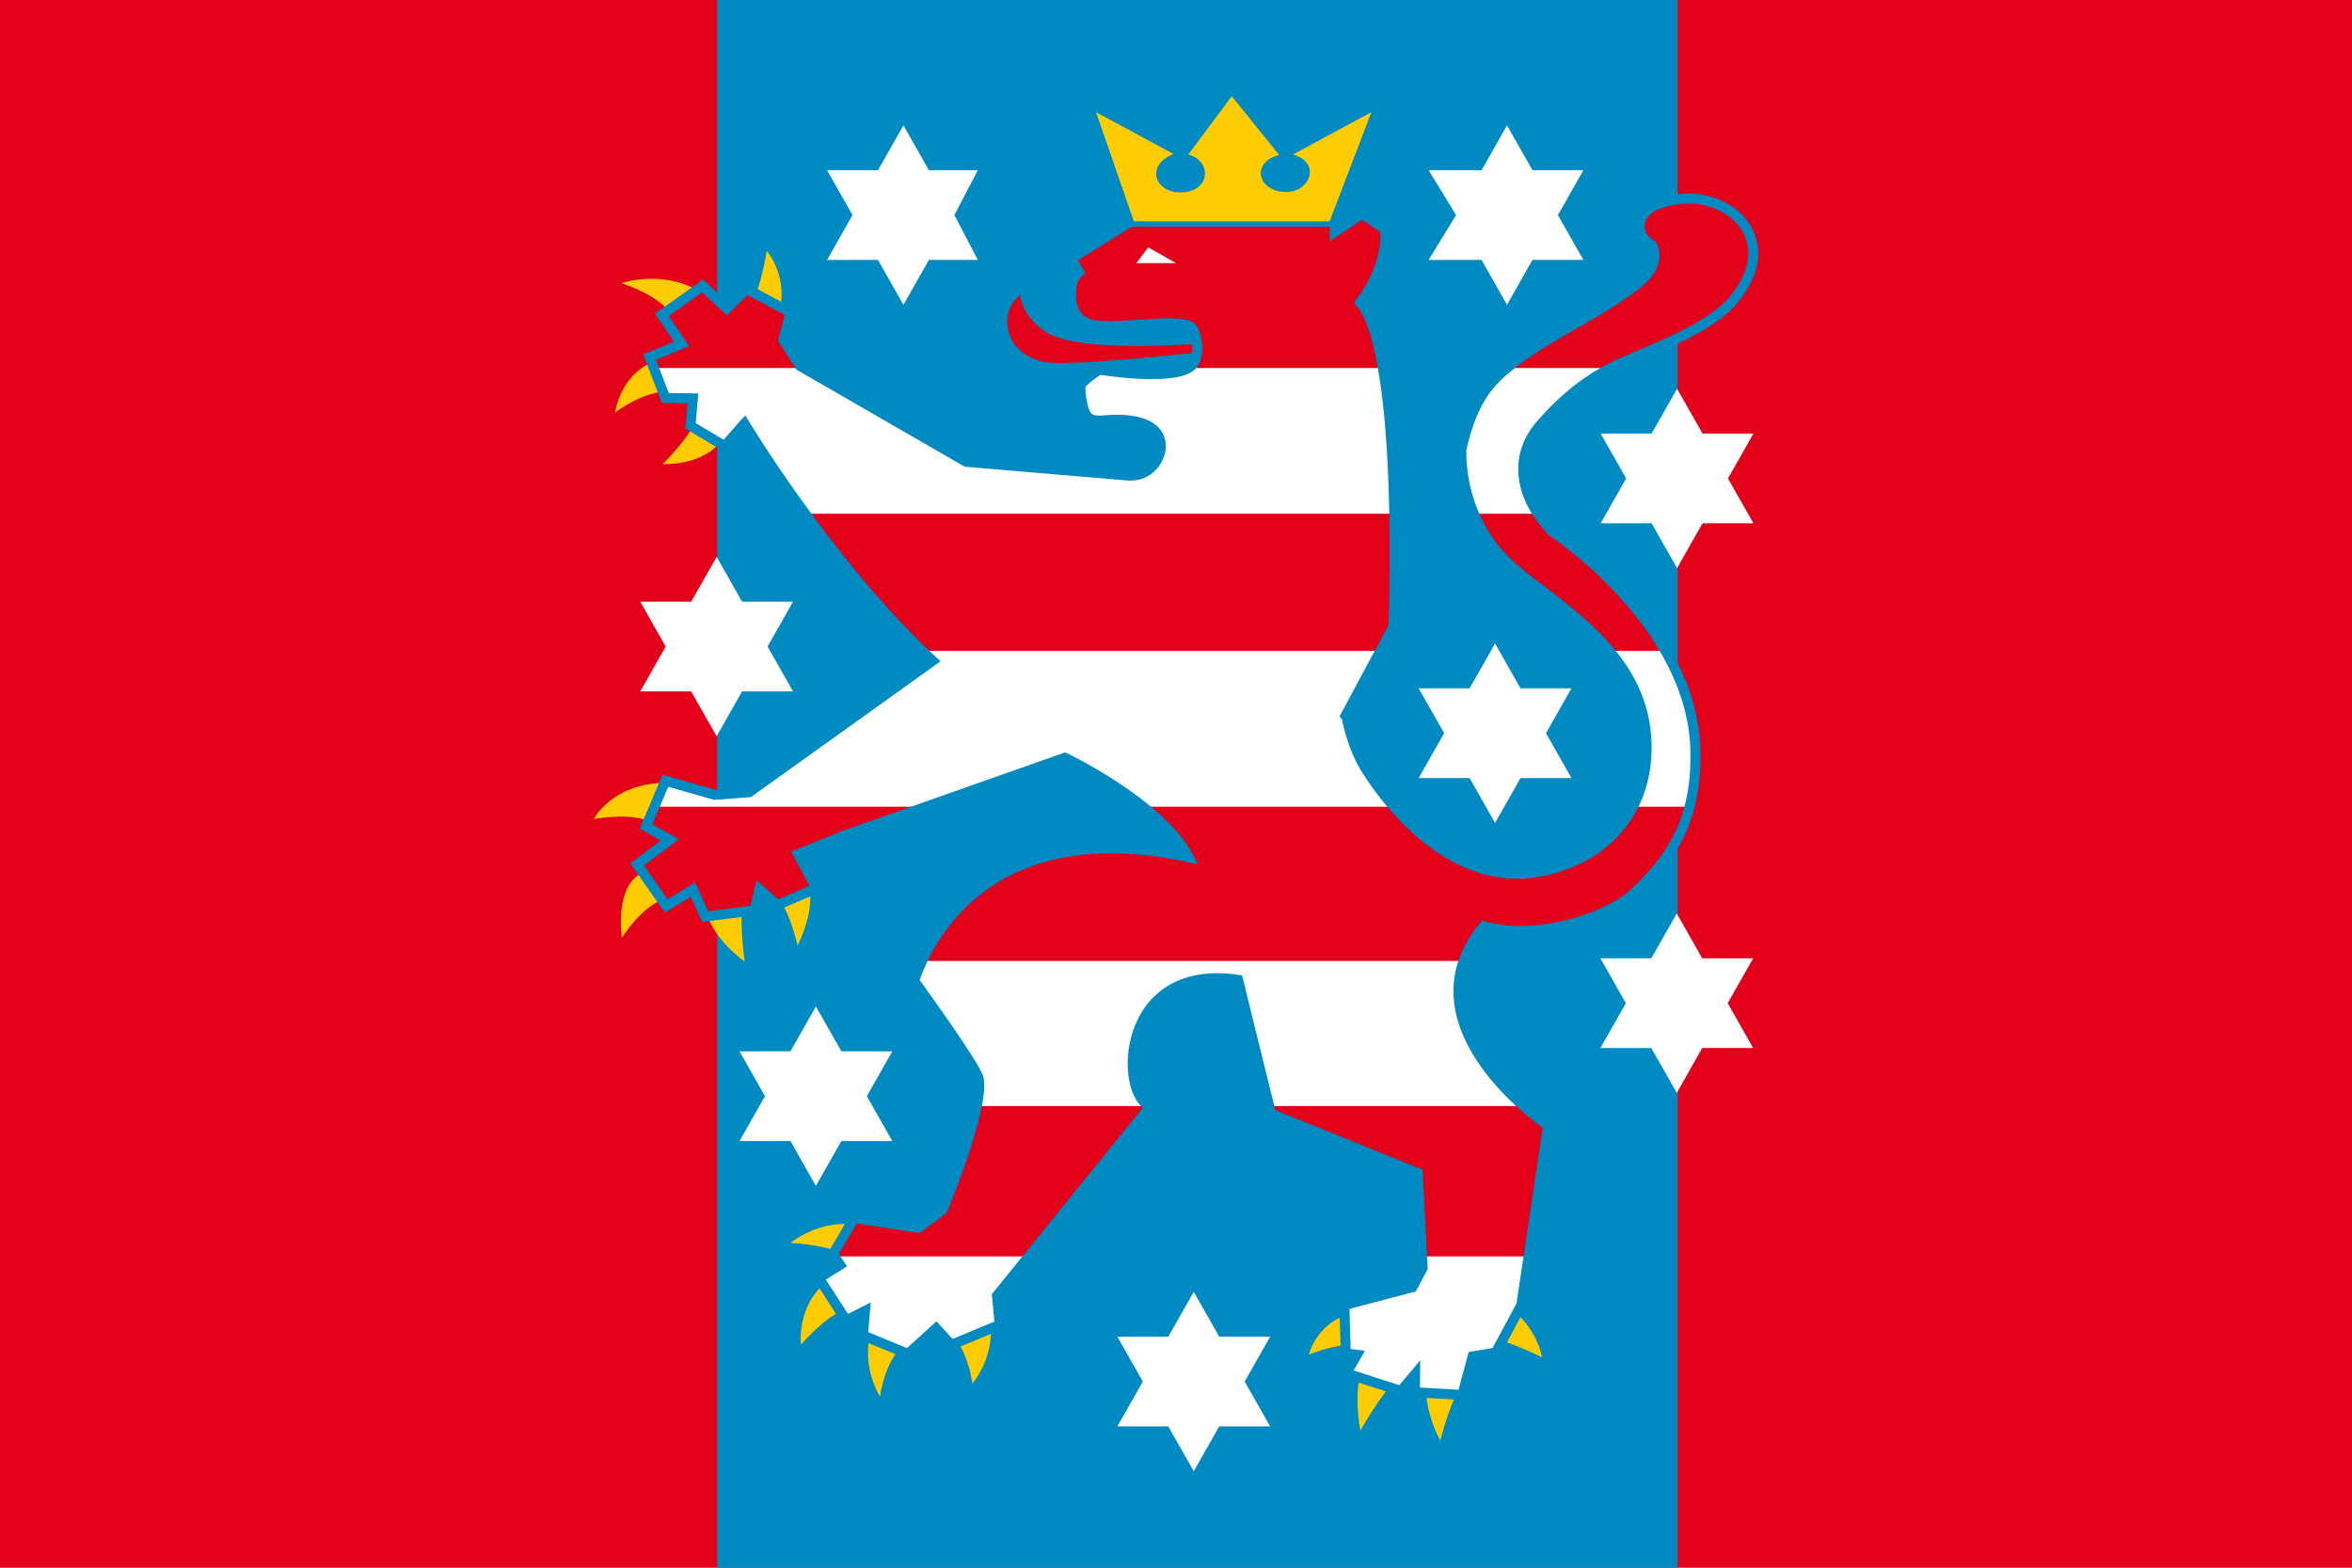 <?xml version="1.0" encoding="UTF-8" standalone="no"?>
<!-- Created with Inkscape (http://www.inkscape.org/) -->

<svg
   xmlns:dc="http://purl.org/dc/elements/1.1/"
   xmlns:cc="http://creativecommons.org/ns#"
   xmlns:rdf="http://www.w3.org/1999/02/22-rdf-syntax-ns#"
   xmlns:svg="http://www.w3.org/2000/svg"
   xmlns="http://www.w3.org/2000/svg"
   xmlns:sodipodi="http://sodipodi.sourceforge.net/DTD/sodipodi-0.dtd"
   xmlns:inkscape="http://www.inkscape.org/namespaces/inkscape"
   version="1.0"
   width="600"
   height="400"
   viewBox="0 0 600 400"
   id="svg2"
   xml:space="preserve"
   inkscape:version="0.47 r22583"
   sodipodi:docname="Thüringen_Signet.svg"><sodipodi:namedview
   pagecolor="#ffffff"
   bordercolor="#666666"
   borderopacity="1"
   objecttolerance="10"
   gridtolerance="10"
   guidetolerance="10"
   inkscape:pageopacity="0"
   inkscape:pageshadow="2"
   inkscape:window-width="1024"
   inkscape:window-height="695"
   id="namedview50"
   showgrid="false"
   inkscape:zoom="0.90028971"
   inkscape:cx="294.3465"
   inkscape:cy="217"
   inkscape:window-x="-3"
   inkscape:window-y="0"
   inkscape:window-maximized="1"
   inkscape:current-layer="svg2" />
<defs
   id="defs4"><inkscape:perspective
   sodipodi:type="inkscape:persp3d"
   inkscape:vp_x="0 : 217 : 1"
   inkscape:vp_y="0 : 1000 : 0"
   inkscape:vp_z="434 : 217 : 1"
   inkscape:persp3d-origin="217 : 144.66667 : 1"
   id="perspective54" />
</defs>


<rect
   style="fill:#e2001a;fill-opacity:1;stroke:none"
   id="rect2860"
   width="600"
   height="400"
   x="0"
   y="-7.6293945e-06" /><rect
   style="fill:#008ac2;fill-opacity:1;stroke:none"
   id="rect3634"
   width="245"
   height="400"
   x="182.95"
   y="7.6293945e-06" />




<path
   d="m 169.05,118.431 c 0,0 10.305,0.55 15.138,-6.176 -0.034,-4.149 -2.536,-8.105 -6.448,-6.048 -0.355,3.893 -8.69,12.224 -8.69,12.224 l 0,0 z"
   style="fill:#fecc00"
   id="path20" />
<path
   d="m 156.896,105.272 c 0,0 1.417,-10.691 11.181,-13.41 5.647,-0.22 2.797,1.008 2.903,8.029 -6.785,-0.304 -14.084,5.381 -14.084,5.381 l 0,0 z"
   style="fill:#fecc00"
   id="path22" />
<path
   d="m 158.497,72.234 c 0,0 10.542,-3.582 19.913,2.145 0,0 -3.226,7.486 -6.781,6.189 -2.451,-3.422 -6.828,-6.201 -13.132,-8.334 l 0,0 z"
   style="fill:#fecc00"
   id="path24" />
<path
   d="m 195.584,64.011 c 0,0 6.794,7.508 2.222,18.917 -3.156,2.047 -6.755,2.738 -7.351,-4.412 3.386,-2.471 5.129,-14.505 5.129,-14.505 l 0,0 z"
   style="fill:#fecc00"
   id="path26" />
<path
   d="m 151.465,208.991 c 0,0 4.637,-8.977 17.889,-9.25 6.942,6.678 4.425,8.199 -2.251,10.508 -5.345,-3.297 -15.638,-1.258 -15.638,-1.258 l 0,0 z"
   style="fill:#fecc00"
   id="path28" />
<path
   d="m 158.656,239.276 c 0,0 -2.184,-14.063 5.978,-16.914 3.708,-0.205 5.007,1.508 5.212,6.953 -5.959,1.536 -11.19,9.961 -11.19,9.961 l 0,0 z"
   style="fill:#fecc00"
   id="path30" />
<path
   d="m 189.966,245.343 c 0,0 -8.708,-6.027 -10.039,-13.727 1.331,-2.377 5.756,-4 9.361,-0.701 -0.511,6.264 0.678,14.428 0.678,14.428 l 0,0 z"
   style="fill:#fecc00"
   id="path32" />
<path
   d="m 203.469,241.278 c 0,0 5.034,-9.947 2.558,-15.682 -4.829,-2.75 -7.697,0.797 -7.54,3.783 2.791,2.44 4.982,11.899 4.982,11.899 l 0,0 z"
   style="fill:#fecc00"
   id="path34" />
<path
   d="m 201.691,317.108 c 0,0 9.141,-7.689 20.25,-3.6 0.818,1.969 2.4,7.254 -3.354,7.971 -5.549,-3.81 -16.896,-4.371 -16.896,-4.371 l 0,0 z"
   style="fill:#fecc00"
   id="path36" />
<path
   d="m 204.332,343.089 c 0,0 -1.389,-11.238 8.169,-17.152 3.73,0.834 7.396,3.395 4.626,8.402 -4.077,-1.297 -12.795,8.75 -12.795,8.75 l 0,0 z"
   style="fill:#fecc00"
   id="path38" />
<path
   d="m 224.508,356.36 c 0,0 -5.91,-8.922 -1.374,-19.361 2.952,-0.471 8.387,-0.586 9.604,4.703 -6.999,3.448 -8.23,14.658 -8.23,14.658 l 0,0 z"
   style="fill:#fecc00"
   id="path40" />
<path
   d="m 248.062,352.98 c 0,0 6.526,-7.311 4.275,-18 -4.526,-2.07 -8.043,0.789 -9.578,5.213 4.423,5.242 5.303,12.787 5.303,12.787 l 0,0 z"
   style="fill:#fecc00"
   id="path42" />
<path
   d="m 393.389,346.351 c 0,0 -1.076,-7.271 -8.325,-12.824 -9.535,-0.611 -8.293,1.557 -5.399,8.1 3.392,-0.464 13.724,4.724 13.724,4.724 l 0,0 z"
   style="fill:#fecc00"
   id="path44" />
<path
   d="m 367.414,367.603 c 0,0 -6.456,-11.551 -2.217,-19.906 8.681,-4.031 8.75,-1.928 8.367,5.234 -3.149,2.502 -6.15,14.672 -6.15,14.672 l 0,0 z"
   style="fill:#fecc00"
   id="path46" />
<path
   d="m 347.04,365.032 c 0,0 -2.7,-12.824 2.13,-19.178 2.712,-0.857 6.677,1.01 7.261,5.914 -4.441,4.264 -9.391,13.264 -9.391,13.264 l 0,0 z"
   style="fill:#fecc00"
   id="path48" />
<path
   d="m 333.911,345.622 c 0,0 2.065,-9.17 12.612,-10.891 8.762,3.828 6.658,4.014 1.143,8.523 -5.45,-1.06 -13.755,2.368 -13.755,2.368 l 0,0 z"
   style="fill:#fecc00"
   id="path50" />
<path
   d="m 260.76,74.201 c 0.242,4.185 2.685,7.502 6.182,9.856 8.797,5.921 41.764,2.762 41.764,2.762 l -1.584,3.56 c 0,0 -31.732,3.586 -39.493,2.757 -5.104,-0.545 -9.831,-3.259 -11.098,-8.987 -0.978,-4.424 1.304,-8.241 4.229,-9.948 l 0,0 z"
   style="fill:#e2001a;stroke:#008ac2;stroke-width:1.276;stroke-miterlimit:3.864"
   id="Bezungung_1_" />
<path
   d="m 189.898,108.089 -5.03,5.753 -8.723,-5.196 0.605,-7.004 -7.01,-0.082 -4.031,-10.445 8.162,-3.36 -5.023,-7.414 10.406,-7.391 6.155,5.797 5.031,-5.031 11.25,6.019 -1.881,6.935 4.26,6.682 42.416,24.477 41.01,3.482 c 5.155,0.438 7.707,-3.126 8.422,-5.899 0.938,-3.634 -0.771,-9.485 -15.037,-8.097 -1.851,0 -2.776,-0.154 -3.704,-1.314 -0.895,-1.118 -1.694,-5.086 -1.54,-7.631 0.34,-1.134 4.749,-4.063 4.749,-4.063 0,0 17.547,2.894 22.975,-0.507 2.593,-1.625 2.533,-6.44 1.013,-9.732 -1.655,-3.586 -19.715,0.268 -25.711,-1.167 -6.366,-1.524 -5.556,-8.066 -5.202,-10.547 0.19,-1.328 1.804,-2.966 1.804,-2.966 l -2.025,-3.375 15.084,-9.411 52.186,-0.002 0,2.587 6.979,-4.649 5.85,4.05 c 0,0 1.262,8.552 -6.351,18.589 11.351,13.311 8.476,82.71 8.476,82.71 l -12.097,22.528 c 0.129,0.087 1.209,7.797 5.373,14.276 10.796,16.656 26.527,28.994 43.922,25.732 18.28,-3.43 28.626,-17.137 27.276,-34.687 -1.811,-23.542 -26.312,-34.999 -36.06,-44.819 -12.271,-12.362 -11.05,-28.428 -11.05,-28.428 2.468,-10.796 6.087,-15.902 10.787,-19.899 10.337,-8.79 23.885,-14.188 33.756,-21.899 5.172,-4.041 5.202,-7.62 4.164,-10.025 -6.015,-3.856 -2.468,-8.945 0.463,-10.179 5.528,-2.328 12.646,-2.93 19.124,1.234 5.343,3.435 10.179,12.03 0.926,22.98 -6.211,7.349 -21.424,12.738 -28.07,15.731 -7.488,3.372 -13.924,7.93 -20.884,15.859 -7.47,8.509 -5.084,19.078 2.873,27.322 0,0 35.671,23.323 36.522,55.677 0.428,16.24 -4.714,27.051 -17.052,37.846 -9.443,6.879 -25.981,10.43 -36.933,7.191 -21.117,25.658 16.407,50.857 16.407,50.857 l -6.816,45.807 -6.516,12.119 -5.897,0.979 -2.639,9.838 -12.087,-0.684 0.031,-4.607 -3.601,4.273 -13.95,-4.5 2.7,-4.725 -2.823,-0.34 -0.372,-12.352 17.363,-4.563 2.606,-4.92 -1.249,-24.176 -37.398,-15.123 -8.453,-34.215 c -30.528,-4.473 -30.299,29.789 -22.301,32.221 l -39.171,48.393 0.675,7.424 -12.342,5.131 -3.858,-4.23 -7.2,6.525 -11.475,-4.725 0.518,-6.24 -4.792,2.414 -6.975,-10.799 5.4,-3.375 -1.8,-2.699 5.4,-9.227 16.425,2.477 6.098,-4.566 c 0,0 10.595,-25.084 9.265,-33.42 -0.478,-2.996 -16.488,-25.014 -16.488,-25.014 2.875,-8.75 17.718,-42.896 70.071,-31.531 -7.2,-13.742 -31.585,-25.408 -31.585,-25.408 l -56.468,19.91 -11.605,4.713 4.64,8.678 -9.928,4.289 -4.562,-3.953 -1.289,5.303 -12.6,1.574 -3.115,-6.877 -6.785,4.178 -7.425,-10.576 8.319,-6.295 -6.069,-3.379 4.947,-11.695 12.605,3.59 8.772,-0.67 46.799,-33.524 c -26.094,-24.077 -48.012,-60.523 -48.012,-60.523 l 0,0 z"
   style="fill:#ffffff"
   id="path53" />
<path
   d="m 240.414,308.718 -6.098,4.566 -16.425,-2.477 -5.4,9.227 0.358,0.537 49.616,0 31.047,-38.355 c -10e-4,0 -0.003,-0.002 -0.004,-0.002 l -44.332,0 c -2.084,10.688 -8.762,26.504 -8.762,26.504 z"
   style="fill:#e2001a"
   id="path55" />
<path
   d="m 394.914,287.183 c 0,0 -2.704,-1.817 -6.251,-4.969 l -64.89,0 0.493,1.996 37.398,15.123 1.098,21.238 27.183,0 4.969,-33.388 z"
   style="fill:#e2001a"
   id="path57" />
<polygon
   points="76.341,240.009 76.341,240.009 82.41,243.388 74.091,249.683 81.516,260.259 88.301,256.082 91.416,262.958 104.016,261.384 105.304,256.082 109.866,260.035 119.793,255.746 115.153,247.068 126.758,242.355 147.808,234.933 78.488,234.933 "
   style="fill:#e2001a"
   id="polygon59"
   transform="translate(88.45,-29.1)" />
<path
   d="m 378.507,236.325 c 10.951,3.238 27.489,-0.313 36.933,-7.191 8.249,-7.218 13.267,-14.451 15.567,-23.301 l -14.452,0 c -4.354,8.435 -12.608,14.471 -23.892,16.588 -14.011,2.627 -26.939,-4.869 -37.082,-16.588 l -63.992,0 c 4.788,3.815 9.225,8.247 11.673,12.92 -44.869,-9.74 -62.185,13.947 -68.028,26.428 l 138.156,0 c 1.021,-2.92 2.671,-5.885 5.117,-8.856 z"
   style="fill:#e2001a"
   id="path61" />
<path
   d="m 395.969,135.611 c -1.393,-1.442 -2.609,-2.957 -3.638,-4.519 l -16.344,0 c 1.649,3.91 4.137,8.039 7.893,11.822 6.146,6.192 18.155,13.039 26.646,23.152 l 14.324,0 C 414.137,147.5 395.969,135.611 395.969,135.611 z"
   style="fill:#e2001a"
   id="path63" />
<path
   d="m 355.465,159.884 c 0,0 0.537,-12.982 0.229,-28.792 l -150.286,0 c 7.99,10.943 18.434,23.996 29.818,34.975 l 116.919,0 3.32,-6.183 z"
   style="fill:#e2001a"
   id="path65" />
<polygon
   points="113.241,108.835 101.991,102.816 96.96,107.847 90.805,102.05 80.398,109.441 85.421,116.854 77.26,120.215 78.336,123.003 116.577,123.003 115.62,122.451 115.62,122.451 111.36,115.77 "
   style="fill:#e2001a"
   id="polygon67"
   transform="translate(88.45,-29.1)" />
<path
   d="m 280.386,94.305 c 0,0 -0.023,0.015 -0.06,0.04 0.037,-0.01 0.073,-0.021 0.11,-0.032 -0.033,-0.005 -0.05,-0.008 -0.05,-0.008 z"
   style="fill:#e2001a"
   id="path69" />
<path
   d="m 413.979,92.43 c 6.646,-2.993 21.859,-8.382 28.07,-15.731 9.253,-10.95 4.417,-19.545 -0.926,-22.98 -6.478,-4.164 -13.596,-3.562 -19.124,-1.234 -2.931,1.234 -6.478,6.323 -0.463,10.179 1.038,2.405 1.008,5.984 -4.164,10.025 -9.608,7.506 -22.692,12.83 -32.916,21.214 l 26.479,0 c 0.998,-0.516 2.01,-1.007 3.044,-1.473 z"
   style="fill:#e2001a"
   id="path71" />
<path
   d="m 346.989,77.174 c 7.612,-10.038 6.351,-18.589 6.351,-18.589 l -5.85,-4.05 -6.979,4.649 0,-2.587 -52.186,0.003 -15.085,9.41 2.025,3.375 c 0,0 -1.614,1.638 -1.804,2.966 -0.354,2.48 -1.165,9.023 5.202,10.547 5.996,1.435 24.056,-2.418 25.711,1.167 1.52,3.292 1.58,8.107 -1.013,9.732 -0.06,0.037 -0.128,0.07 -0.19,0.105 l 49.629,0 c -1.316,-7.544 -3.181,-13.643 -5.811,-16.728 z"
   style="fill:#e2001a"
   id="path73" />
<polygon
   points="201.443,96.235 204.454,92.218 204.454,92.218 211.565,96.235 "
   style="fill:#ffffff"
   id="polygon75"
   transform="translate(88.45,-29.1)" />
<path
   d="m 189.898,108.089 -5.03,5.753 -8.723,-5.196 0.605,-7.004 -7.01,-0.082 -4.031,-10.445 8.162,-3.36 -5.023,-7.414 10.406,-7.391 6.155,5.797 5.031,-5.031 11.25,6.019 -1.881,6.935 4.26,6.682 42.416,24.477 41.01,3.482 c 5.155,0.438 7.707,-3.126 8.422,-5.899 0.938,-3.634 -0.771,-9.485 -15.037,-8.097 -1.851,0 -2.776,-0.154 -3.704,-1.314 -0.895,-1.118 -1.694,-5.086 -1.54,-7.631 0.34,-1.134 4.749,-4.063 4.749,-4.063 0,0 17.547,2.894 22.975,-0.507 2.593,-1.625 2.533,-6.44 1.013,-9.732 -1.655,-3.586 -19.715,0.268 -25.711,-1.167 -6.366,-1.524 -5.556,-8.066 -5.202,-10.547 0.19,-1.328 1.804,-2.966 1.804,-2.966 l -2.025,-3.375 15.084,-9.411 52.186,-0.002 0,2.587 6.979,-4.649 5.85,4.05 c 0,0 1.262,8.552 -6.351,18.589 11.351,13.311 8.476,82.71 8.476,82.71 l -12.097,22.528 c 0.129,0.087 1.209,7.797 5.373,14.276 10.796,16.656 26.527,28.994 43.922,25.732 18.28,-3.43 28.626,-17.137 27.276,-34.687 -1.811,-23.542 -26.312,-34.999 -36.06,-44.819 -12.271,-12.362 -11.05,-28.428 -11.05,-28.428 2.468,-10.796 6.087,-15.902 10.787,-19.899 10.337,-8.79 23.885,-14.188 33.756,-21.899 5.172,-4.041 5.202,-7.62 4.164,-10.025 -6.015,-3.856 -2.468,-8.945 0.463,-10.179 5.528,-2.328 12.646,-2.93 19.124,1.234 5.343,3.435 10.179,12.03 0.926,22.98 -6.211,7.349 -21.424,12.738 -28.07,15.731 -7.488,3.372 -13.924,7.93 -20.884,15.859 -7.47,8.509 -5.084,19.078 2.873,27.322 0,0 35.671,23.323 36.522,55.677 0.428,16.24 -4.714,27.051 -17.052,37.846 -9.443,6.879 -25.981,10.43 -36.933,7.191 -21.117,25.658 16.407,50.857 16.407,50.857 l -6.816,45.807 -6.516,12.119 -5.897,0.979 -2.639,9.838 -12.087,-0.684 0.031,-4.607 -3.601,4.273 -13.95,-4.5 2.7,-4.725 -2.823,-0.34 -0.372,-12.352 17.363,-4.563 2.606,-4.92 -1.249,-24.176 -37.398,-15.123 -8.453,-34.215 c -30.528,-4.473 -30.299,29.789 -22.301,32.221 l -39.171,48.393 0.675,7.424 -12.342,5.131 -3.858,-4.23 -7.2,6.525 -11.475,-4.725 0.518,-6.24 -4.792,2.414 -6.975,-10.799 5.4,-3.375 -1.8,-2.699 5.4,-9.227 16.425,2.477 6.098,-4.566 c 0,0 10.595,-25.084 9.265,-33.42 -0.478,-2.996 -16.488,-25.014 -16.488,-25.014 2.875,-8.75 17.718,-42.896 70.071,-31.531 -7.2,-13.742 -31.585,-25.408 -31.585,-25.408 l -56.468,19.91 -11.605,4.713 4.64,8.678 -9.928,4.289 -4.562,-3.953 -1.289,5.303 -12.6,1.574 -3.115,-6.877 -6.785,4.178 -7.425,-10.576 8.319,-6.295 -6.069,-3.379 4.947,-11.695 12.605,3.59 8.772,-0.67 46.799,-33.524 c -26.094,-24.077 -48.012,-60.523 -48.012,-60.523 l 0,0 z"
   style="fill:none;stroke:#008ac2;stroke-width:2.551;stroke-miterlimit:3.864"
   id="Kontur_1_" />
<path
   d="m 279.587,28.601 19.823,10.715 c -7.26,2.726 -4.942,9.779 1.711,9.779 7.652,0 8.267,-7.97 2.026,-9.677 l 11.072,-14.873 12.08,14.975 c -7.546,2.109 -5.241,9.469 1.823,9.47 6.037,0.002 9.056,-7.463 1.71,-9.572 l 20.027,-10.817 -10.667,27.861 -49.952,0 -9.653,-27.861 0,0 z"
   style="fill:#fecc00"
   id="Krone_1_" />
<polygon
   points="302.484,95.422 295.989,106.868 289.493,95.422 275.991,95.422 282.997,83.977 275.991,72.531 289.493,72.531 295.989,61.085 302.485,72.531 315.477,72.531 308.98,83.977 315.477,95.422 315.477,95.422 "
   style="fill:#ffffff"
   id="polygon79"
   transform="translate(88.45,-29.1)" />
<polygon
   points="345.868,162.617 339.373,174.063 332.877,162.617 319.886,162.617 326.38,151.171 319.886,139.726 332.877,139.726 339.373,128.28 345.869,139.726 358.86,139.726 352.364,151.171 358.86,162.617 358.86,162.617 "
   style="fill:#ffffff"
   id="polygon81"
   transform="translate(88.45,-29.1)" />
<polygon
   points="299.441,227.626 292.945,239.072 286.449,227.626 273.458,227.626 279.953,216.18 273.458,204.734 286.449,204.734 292.945,193.289 299.441,204.734 312.433,204.734 305.937,216.18 312.433,227.626 312.433,227.626 "
   style="fill:#ffffff"
   id="polygon83"
   transform="translate(88.45,-29.1)" />
<polygon
   points="345.795,296.509 339.299,307.957 332.803,296.511 319.813,296.509 326.308,285.064 319.813,273.619 332.803,273.619 339.299,262.173 345.795,273.619 358.786,273.619 352.291,285.064 358.786,296.509 358.786,296.509 "
   style="fill:#ffffff"
   id="polygon85"
   transform="translate(88.45,-29.1)" />
<polygon
   points="222.574,393.054 216.08,404.5 209.584,393.054 196.593,393.054 203.088,381.607 196.593,370.162 209.584,370.162 216.08,358.716 222.575,370.162 235.566,370.162 229.07,381.607 235.566,393.054 235.566,393.054 "
   style="fill:#ffffff"
   id="polygon87"
   transform="translate(88.45,-29.1)" />
<polygon
   points="126.183,320.24 119.687,331.685 113.191,320.24 100.2,320.24 106.696,308.794 100.2,297.349 113.191,297.347 119.687,285.902 126.183,297.347 139.174,297.349 132.679,308.794 139.174,320.24 139.174,320.24 "
   style="fill:#ffffff"
   id="polygon89"
   transform="translate(88.45,-29.1)" />
<polygon
   points="100.862,205.517 94.367,216.962 87.871,205.517 74.88,205.517 81.375,194.071 74.88,182.625 87.871,182.625 94.367,171.179 100.863,182.625 113.854,182.625 107.358,194.071 113.854,205.516 113.854,205.516 "
   style="fill:#ffffff"
   id="polygon91"
   transform="translate(88.45,-29.1)" />
<polygon
   points="148.516,95.422 142.02,106.868 135.524,95.422 122.533,95.422 129.028,83.977 122.533,72.531 135.524,72.531 142.02,61.085 148.516,72.531 160.996,72.531 155.011,83.977 160.996,95.422 160.996,95.422 "
   style="fill:#ffffff"
   id="polygon93"
   transform="translate(88.45,-29.1)" />
</svg>